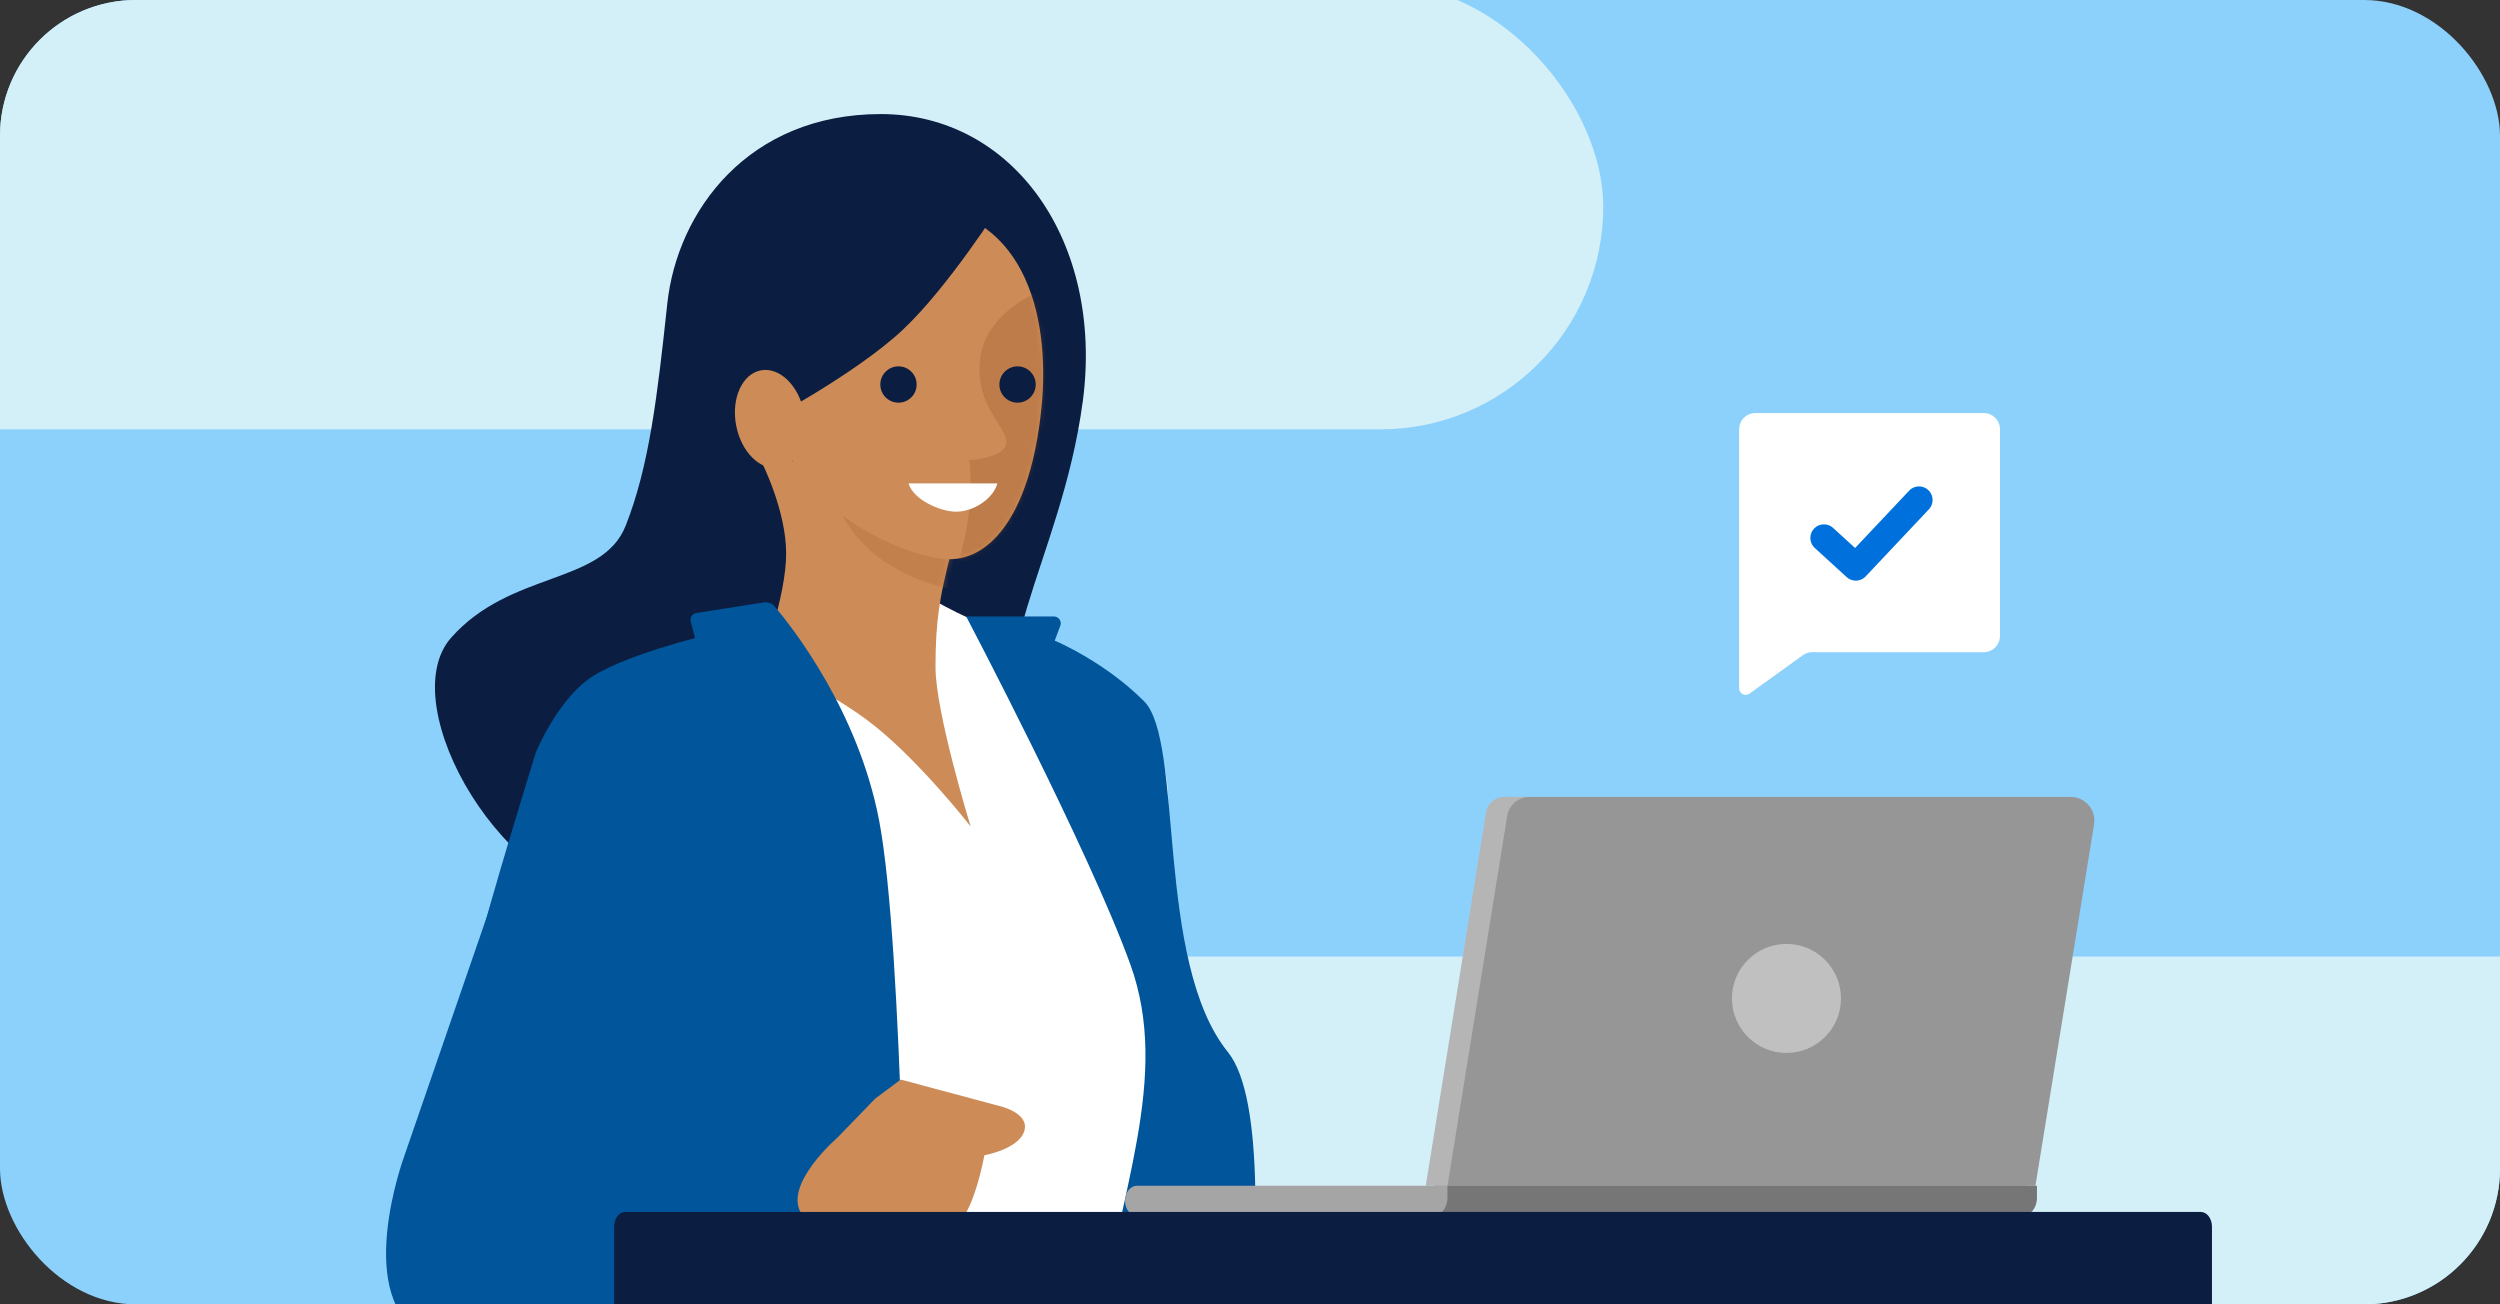 <?xml version="1.0" encoding="UTF-8"?> <svg xmlns="http://www.w3.org/2000/svg" width="460" height="240" viewBox="0 0 460 240" fill="none"><rect x="0" y="0" width="460" height="240" fill="#333333" stroke="none"/><g clip-path="url(#clip0_230_989)"><rect width="460" height="240" rx="25" fill="#8CD1FC"></rect><rect x="-54" y="-3" width="349" height="82" rx="41" fill="#D3EFF8"></rect><rect x="155" y="176" width="349" height="82" rx="41" fill="#D3EFF8"></rect><mask id="mask0_230_989" style="mask-type:luminance" maskUnits="userSpaceOnUse" x="65" y="-2" width="375" height="243"><path d="M439.5 -1.79H65.5V241H439.5V-1.79Z" fill="white"></path></mask><g mask="url(#mask0_230_989)"><path d="M160.22 145.09C172.956 145.09 183.28 137.824 183.28 128.86C183.28 119.896 172.956 112.63 160.22 112.63C147.484 112.63 137.16 119.896 137.16 128.86C137.16 137.824 147.484 145.09 160.22 145.09Z" fill="#D8D8D8"></path><path d="M199.22 73.9C195.32 103.35 178.88 123.76 190.3 137.96C201.71 152.16 148.72 162.65 148.72 162.65C148.72 162.65 137.1 165.99 115.12 165.99C93.14 165.99 72.1 129.72 83 117.35C93.91 104.98 110.8 107.65 115.12 96.74C119.44 85.84 120.95 72.97 122.78 55.89C124.61 38.82 137.69 20.99 162.06 20.99C186.43 20.99 203.13 44.44 199.23 73.89L199.22 73.9Z" fill="#0B1D40"></path><path d="M97.251 149.48C99.371 137.26 106.691 126.34 118.271 121.91C122.031 120.47 126.18 119.09 130.49 118.01C146.55 113.97 160.391 102.87 160.391 102.87C160.391 102.87 174.231 114.15 190.291 118.01C198.021 119.87 204.151 124.75 208.431 129.32C213.731 134.97 215.301 142.88 214.921 150.62L211.891 212.01L205.21 281.89H127.671L106.36 227.32L85.481 217.3L97.251 149.49V149.48Z" fill="white"></path><path d="M108.04 125.13C113.89 120.68 130.31 116.78 130.31 116.78L148.13 126.8L166.09 228.01L167.9 297.48H93.56L100.8 245.97H81.59C70.17 245.97 76.3 234 76.3 225.64C76.3 217.28 87.72 190.28 87.72 190.28C87.72 190.28 85.77 184.43 87.72 175.8C89.67 167.17 98.58 138.49 98.58 138.49C98.58 138.49 102.2 129.58 108.05 125.13H108.04Z" fill="#00559B"></path><path d="M140.07 84.86H181.28C181.28 84.86 176.73 94.98 174.96 101.82C172.89 109.79 172.13 114.35 172.13 122.73C172.13 131.11 178.6 152.07 178.6 152.07C178.6 152.07 169.73 140.66 161.07 133.67C152.41 126.68 140.07 121.76 140.07 121.76C140.07 121.76 144.65 109.86 144.65 101.83C144.65 93.8 140.07 84.87 140.07 84.87V84.86Z" fill="#CC8B57"></path><mask id="mask1_230_989" style="mask-type:alpha" maskUnits="userSpaceOnUse" x="140" y="84" width="42" height="69"><path d="M140.07 84.86H181.28C181.28 84.86 176.73 94.98 174.96 101.82C172.89 109.79 172.13 114.35 172.13 122.73C172.13 131.11 178.6 152.07 178.6 152.07C178.6 152.07 169.73 140.66 161.07 133.67C152.41 126.68 140.07 121.76 140.07 121.76C140.07 121.76 144.65 109.86 144.65 101.83C144.65 93.8 140.07 84.87 140.07 84.87V84.86Z" fill="#CC8B57"></path></mask><g mask="url(#mask1_230_989)"><g opacity="0.5"><path opacity="0.8" d="M203 85.17C203 99.89 197.13 110.03 181.26 109.19C165.39 108.36 152.44 98.99 152.44 84.27C152.44 69.55 163.22 58.52 177.37 58.52C191.52 58.52 203 70.45 203 85.17Z" fill="#B4703F"></path></g></g><path d="M191.61 75.2C189.67 94.27 182.47 102.9 174.73 102.9C166.99 102.9 144.33 93.38 142.75 75.2C141.17 57.01 146.52 37.89 167.31 37.89C188.1 37.89 193.43 57.38 191.62 75.2H191.61Z" fill="#CC8B57"></path><path d="M166.25 60.54C174.49 52.79 184.07 37.71 184.07 37.71L141.57 36.32L130.42 55.11V94.13C130.42 94.13 135.54 93.8 137.85 89.7C140.16 85.6 140.08 78 140.08 78C140.08 78 157.31 68.97 166.26 60.55L166.25 60.54Z" fill="#0B1D40"></path><mask id="mask2_230_989" style="mask-type:alpha" maskUnits="userSpaceOnUse" x="142" y="37" width="50" height="66"><path d="M191.61 75.2C189.67 94.27 182.47 102.9 174.73 102.9C166.99 102.9 144.33 93.38 142.75 75.2C141.17 57.01 146.52 37.89 167.31 37.89C188.1 37.89 193.43 57.38 191.62 75.2H191.61Z" fill="#CC8B57"></path></mask><g mask="url(#mask2_230_989)"><g opacity="0.3"><path d="M180.36 65.93C181.47 57.39 191.12 53.67 191.12 53.67L200.4 106.02L175.15 106.95C175.15 106.95 177.68 100.64 178.31 93.96C178.94 87.28 178.31 84.68 178.31 84.68C178.31 84.68 185.18 84.31 185.18 81.34C185.18 78.37 179.24 74.48 180.36 65.94V65.93Z" fill="#9B5627"></path></g></g><path d="M167.18 88.95C168 91.9 172.94 94.15 175.96 94.15C178.98 94.15 182.7 91.9 183.52 88.95H167.18Z" fill="white"></path><path d="M161.77 151.03C157.92 130.82 145.75 115.38 142.52 111.57C142.04 111 141.29 110.73 140.55 110.84L128.11 112.79C127.36 112.91 126.89 113.65 127.09 114.38C128.63 119.8 130.16 127.85 131.7 136.55C132.24 139.62 141.17 135.25 145.9 132.65C145.9 132.65 142.84 134.6 145.9 151.03C148.96 167.46 166.78 249.31 166.78 249.31C166.78 249.31 166.22 174.41 161.77 151.03Z" fill="#00559B"></path><path d="M149.24 222.86V210.33L111.85 212.84L136.16 164.67L102.19 132.09L74.35 212.83C74.35 212.83 64.61 239.28 78.53 245.96C92.45 252.64 159.13 230.51 159.13 230.51C159.13 230.51 149.25 226.47 149.25 222.85L149.24 222.86Z" fill="#00559B"></path><path d="M207.99 177.47C200.47 156.59 177.78 113.43 177.78 113.43H193.92C194.8 113.43 195.41 114.31 195.1 115.13L194.07 117.88C194.07 117.88 203.12 121.64 210.5 129.02C217.88 136.4 212.45 176.91 225.95 193.61C239.45 210.32 221.63 308.6 221.63 308.6H197.41C197.41 308.6 197 280.63 201.86 246.79C205.83 219.23 215.5 198.34 207.99 177.46V177.47Z" fill="#00559B"></path><path d="M161.03 202.15L154.07 209.34C154.07 209.34 144.26 217.78 147.35 223.14C150.44 228.5 157.69 228.68 157.69 228.68C157.69 228.68 172.03 227.74 175.6 225.68C179.17 223.62 181.12 212.57 181.12 212.57C181.12 212.57 187.59 211.41 188.5 208.01C189.41 204.61 183.57 203.42 183.57 203.42L165.73 198.64L161.01 202.16L161.03 202.15Z" fill="#CC8B57"></path><path d="M143.4 86.044C146.851 85.389 148.886 80.85 147.947 75.907C147.008 70.964 143.449 67.489 139.998 68.145C136.547 68.8 134.511 73.339 135.451 78.282C136.39 83.225 139.949 86.7 143.4 86.044Z" fill="#CC8B57"></path><path fill-rule="evenodd" clip-rule="evenodd" d="M273.42 149.48C273.69 147.84 275.1 146.63 276.77 146.63H379.26C381.95 146.63 384 149.04 383.57 151.69L372.78 218.17H262.34L273.43 149.48H273.42Z" fill="#B5B5B5"></path><path fill-rule="evenodd" clip-rule="evenodd" d="M277.31 150.17C277.64 148.13 279.4 146.63 281.46 146.63H381C383.69 146.63 385.74 149.04 385.31 151.69L374.52 218.17H266.34L277.32 150.17H277.31Z" fill="#969696"></path><path d="M264 218.17H374.8V220.39C374.8 222.23 373.63 223.71 372.18 223.71H264V218.17Z" fill="#767676"></path><path d="M207.01 220.94C207.01 219.41 207.99 218.17 209.19 218.17H266.33V220.39C266.33 222.23 265.16 223.71 263.71 223.71H209.18C207.98 223.71 207 222.47 207 220.94H207.01Z" fill="#A5A5A5"></path><path d="M404.953 223H115.047C113.916 223 113 224.207 113 225.702V247.298C113 248.793 113.916 250 115.047 250H404.953C406.084 250 407 248.793 407 247.298V225.702C407 224.207 406.084 223 404.953 223Z" fill="#0B1D40"></path><path d="M328.71 193.74C334.249 193.74 338.74 189.249 338.74 183.71C338.74 178.17 334.249 173.68 328.71 173.68C323.17 173.68 318.68 178.17 318.68 183.71C318.68 189.249 323.17 193.74 328.71 193.74Z" fill="#C0C0C0"></path><path d="M165.32 74.09C167.165 74.09 168.661 72.595 168.661 70.75C168.661 68.905 167.165 67.41 165.32 67.41C163.476 67.41 161.98 68.905 161.98 70.75C161.98 72.595 163.476 74.09 165.32 74.09Z" fill="#0B1D40"></path><path d="M187.23 74.09C189.075 74.09 190.57 72.595 190.57 70.75C190.57 68.905 189.075 67.41 187.23 67.41C185.385 67.41 183.89 68.905 183.89 70.75C183.89 72.595 185.385 74.09 187.23 74.09Z" fill="#0B1D40"></path></g><path d="M320 79C320 77.343 321.343 76 323 76H365C366.657 76 368 77.343 368 79V117C368 118.657 366.657 120 365 120H333.468C332.839 120 332.225 120.198 331.715 120.565L321.901 127.631C321.107 128.203 320 127.635 320 126.657V120V79Z" fill="white"></path><path d="M335.605 98.982L341.47 104.337L353.097 92" stroke="#0071DC" stroke-width="5" stroke-linecap="round" stroke-linejoin="round"></path></g><defs><clipPath id="clip0_230_989"><rect width="460" height="240" rx="25" fill="white"></rect></clipPath></defs></svg> 